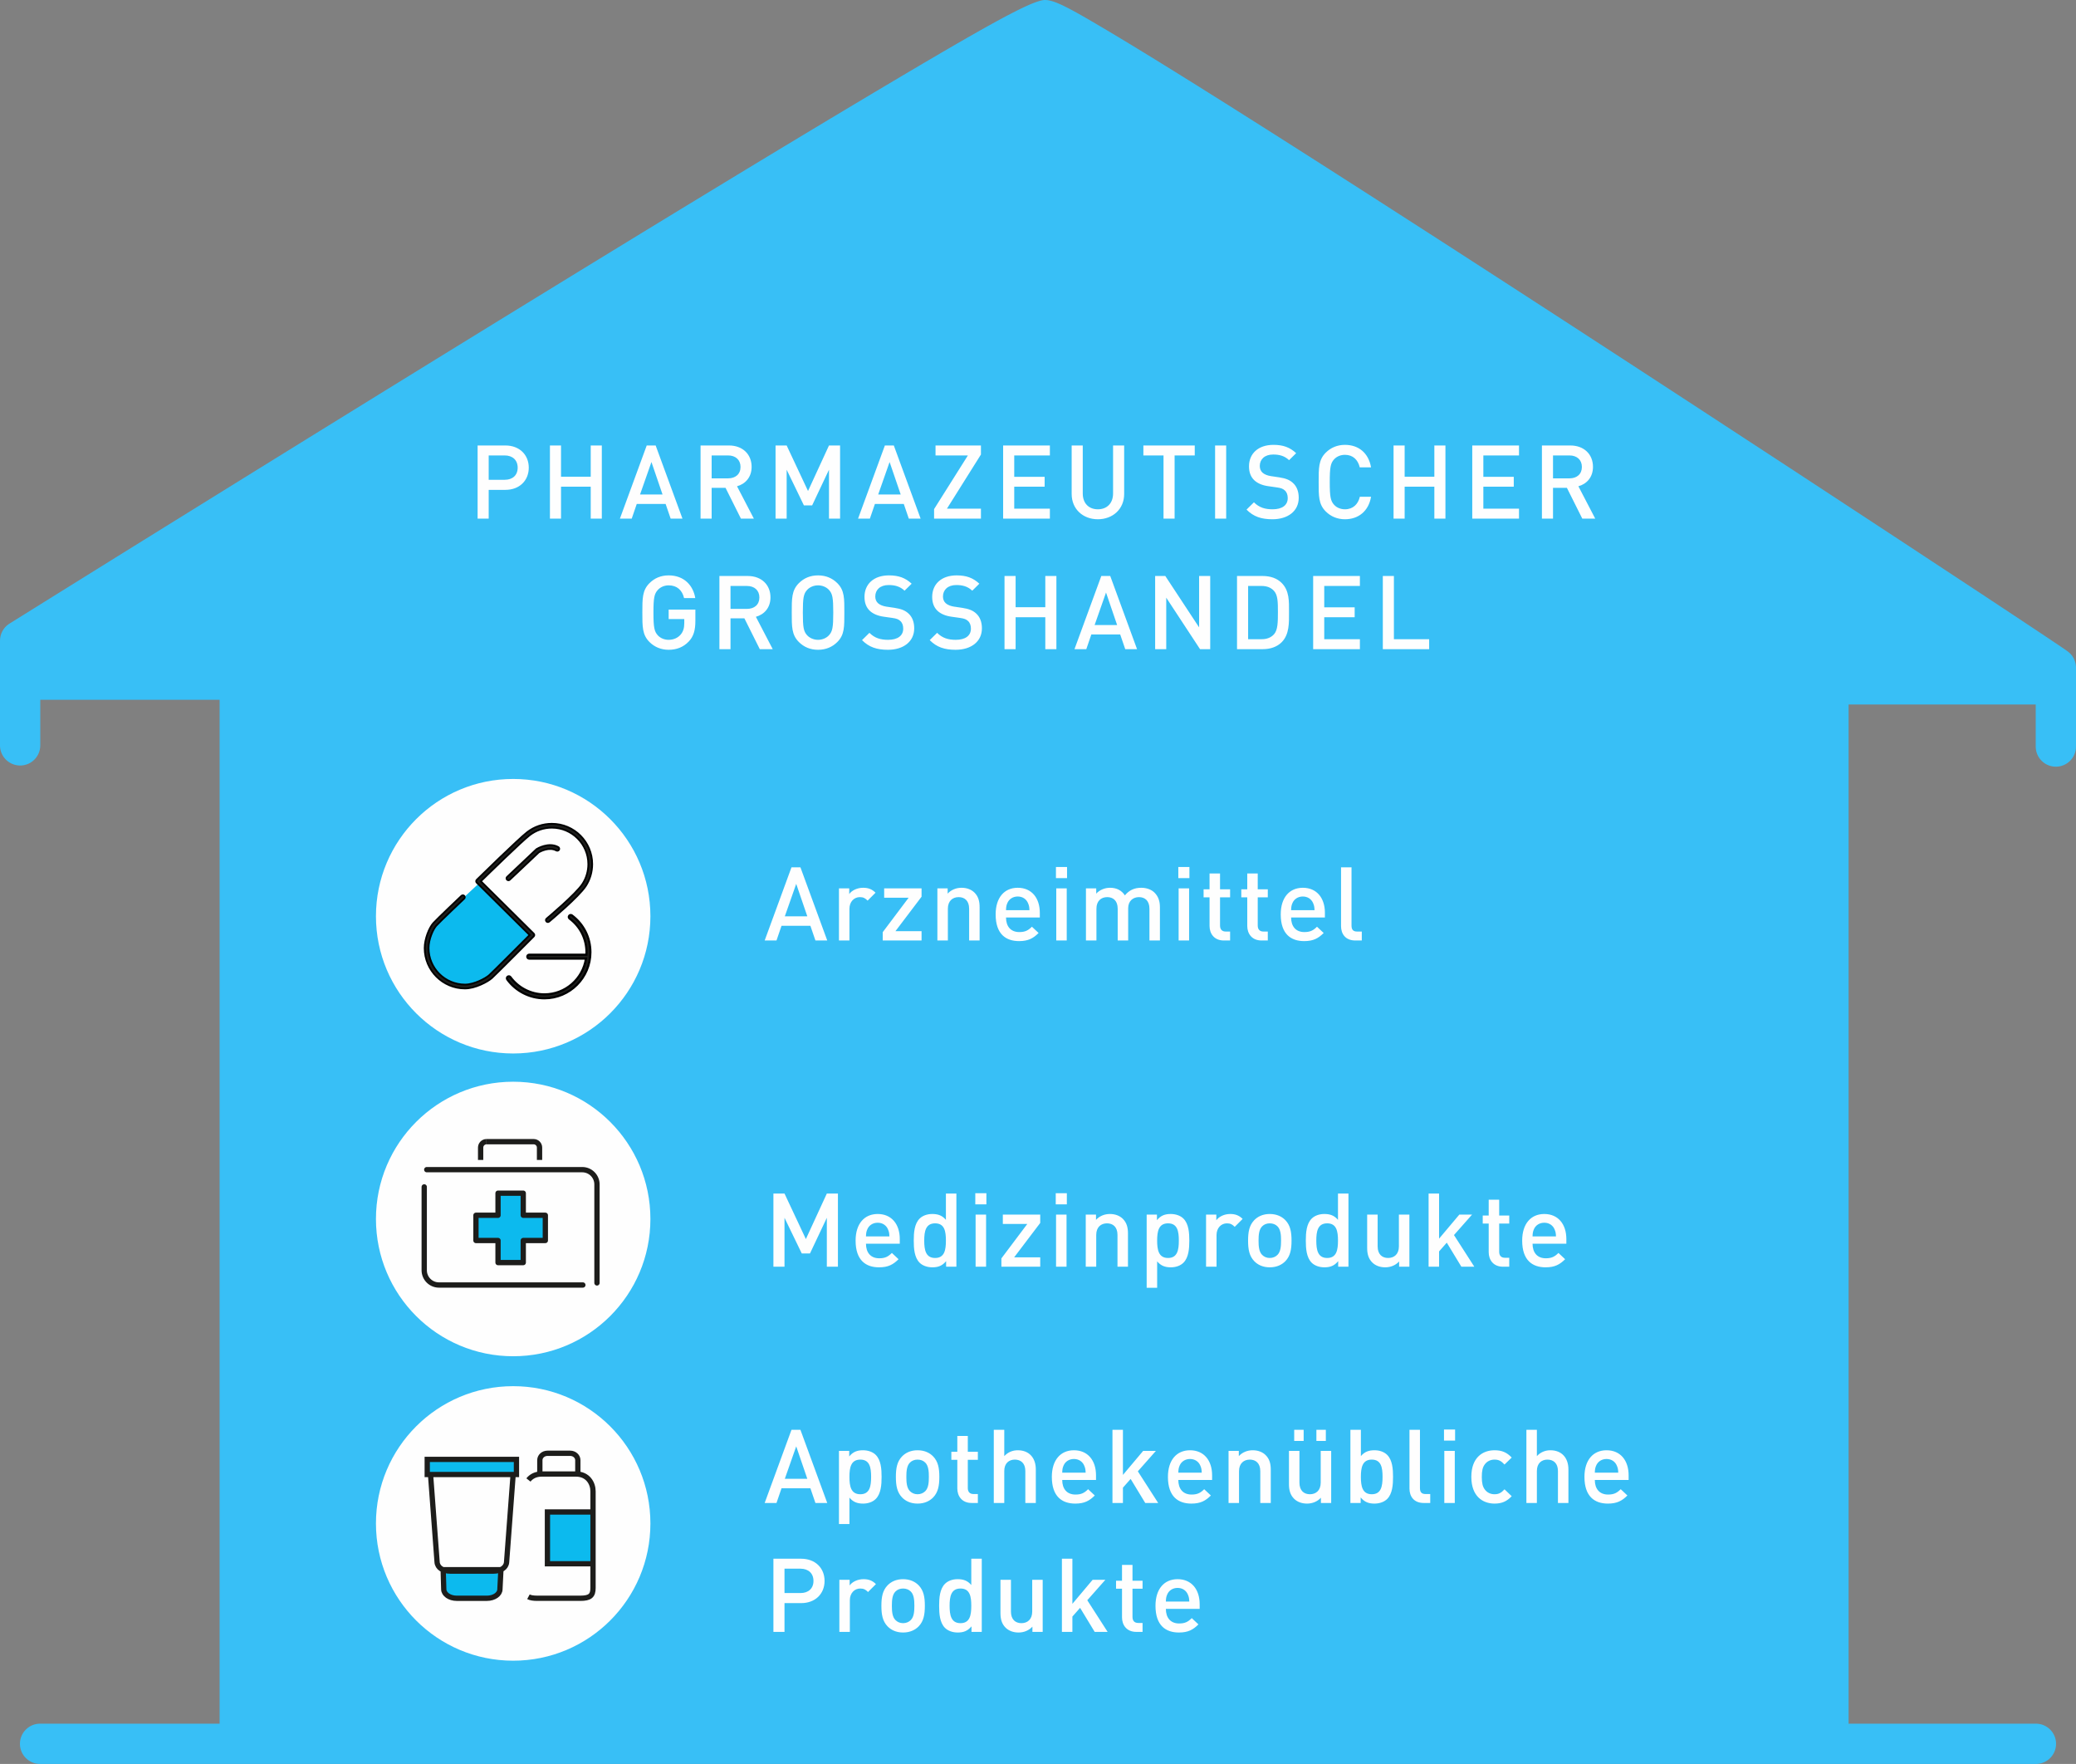<?xml version="1.0" encoding="UTF-8"?>
<svg width="472px" height="401px" viewBox="0 0 472 401" version="1.1" xmlns="http://www.w3.org/2000/svg" xmlns:xlink="http://www.w3.org/1999/xlink">
    <rect x="0" y="0" width="472" height="401" fill="#808080" stroke="none"/>
    <title>Grafik-Pharmazeutischer-Grosshandel</title>
    <g id="Page-1" stroke="none" stroke-width="1" fill="none" fill-rule="evenodd">
        <g id="Artboard" transform="translate(-12, -5)">
            <g id="Grafik-Pharmazeutischer-Grosshandel" transform="translate(12, 5)">
                <path d="M9.157,169.447 C9.157,171.906 7.22,173.912 4.788,174.021 L4.579,174.026 C2.12,174.026 0.114,172.088 0,169.656 L0,145.646 C0,144.141 0.739,142.737 1.968,141.884 L11.89,135.697 L25.363,127.317 L37.608,119.713 L55.365,108.702 L70.105,99.579 L84.721,90.548 L99.147,81.651 L113.316,72.93 L132.033,61.443 L145.674,53.1 L154.65,47.625 L169.62,38.529 L178.309,33.273 L188.806,26.956 L198.548,21.132 L205.941,16.742 L209.94,14.382 L214.209,11.88 L217.539,9.945 L220.092,8.478 L222.897,6.885 L224.615,5.923 L226.597,4.831 L228.055,4.043 L229.076,3.502 L230.035,3.002 L231.222,2.399 L231.777,2.124 L232.562,1.745 L233.292,1.405 L233.967,1.104 L234.59,0.84 L234.976,0.685 L235.514,0.483 L235.844,0.368 L236.154,0.269 L236.442,0.186 C236.488,0.174 236.533,0.162 236.578,0.151 L236.835,0.091 C236.959,0.065 237.075,0.044 237.183,0.029 L237.391,0.007 L237.579,-1.36438438e-12 C237.686,-1.36438438e-12 237.794,0.004 237.906,0.012 L238.134,0.035 L238.37,0.069 L238.616,0.115 C238.658,0.124 238.7,0.133 238.743,0.143 L239.005,0.208 C239.049,0.22 239.094,0.232 239.14,0.245 L239.42,0.33 L239.714,0.428 L240.022,0.54 L240.346,0.666 L240.685,0.808 L241.042,0.964 L241.417,1.135 L241.811,1.322 L242.439,1.633 L243.116,1.982 L244.099,2.507 L244.9,2.948 L246.06,3.601 L247.668,4.526 L249.09,5.356 L252.333,7.273 L254.626,8.647 L256.591,9.834 L258.67,11.098 L262.582,13.496 L266.836,16.126 L272.113,19.412 L278.548,23.449 L285.335,27.733 L290.938,31.286 L300.291,37.243 L311.227,44.242 L327.946,54.997 L341.632,63.841 L356.859,73.714 L370.888,82.839 L386.274,92.872 L407.702,106.884 L432.001,122.825 L450.481,134.996 L459.805,141.165 L465.182,144.742 L467.889,146.558 L469.242,147.476 L469.956,147.971 C470.002,148.003 470.044,148.032 470.082,148.06 C471.219,148.872 471.919,150.155 471.993,151.541 L472,151.787 L472,169.714 C472,172.243 469.95,174.293 467.421,174.293 C464.963,174.293 462.957,172.355 462.848,169.923 L462.843,169.714 L462.842,160.148 L420.299,160.148 L420.3,391.577 C420.3,391.666 420.297,391.754 420.292,391.842 L462.89,391.842 C465.418,391.842 467.468,393.892 467.468,396.421 C467.468,398.88 465.531,400.886 463.099,400.995 L462.89,401 L9.111,401 C6.583,401 4.533,398.95 4.533,396.421 C4.533,393.962 6.47,391.956 8.902,391.846 L9.111,391.842 L49.937,391.842 L49.93,391.577 L49.929,159.086 L9.157,159.086 L9.157,169.447 Z" id="Combined-Shape" fill="#38BFF6" fill-rule="nonzero"></path>
                <path d="M116.676,239.488 C133.908,239.488 147.876,225.517 147.876,208.284 C147.876,191.05 133.908,177.079 116.676,177.079 C99.444,177.079 85.476,191.05 85.476,208.284 C85.476,225.517 99.444,239.488 116.676,239.488" id="Fill-4" fill="#FEFEFE"></path>
                <polygon id="Fill-6" fill="#0CBAEE" points="104.653 204.755 109.093 200.62 121.037 212.873 109.247 223.746 102.663 223.746 98.953 221.15 97.303 218.233 97.303 215.017 97.916 212.183 99.753 208.891"></polygon>
                <g id="Group-17" transform="translate(85.476, 187.278)">
                    <path d="M20.251,37.425 C15.196,37.425 11.083,33.312 11.083,28.254 C11.083,26.18 12.095,23.651 13.04,22.592 C13.881,21.649 19.228,16.586 19.455,16.371 C19.63,16.206 19.908,16.213 20.073,16.388 C20.24,16.563 20.232,16.84 20.057,17.006 C20.001,17.059 14.509,22.258 13.692,23.173 C12.983,23.969 11.957,26.236 11.957,28.254 C11.957,32.83 15.678,36.551 20.251,36.551 C22.3,36.551 24.925,35.161 25.757,34.416 C26.52,33.734 33.392,26.839 34.943,25.283 L22.917,13.365 C22.835,13.282 22.788,13.17 22.788,13.052 C22.788,12.935 22.835,12.823 22.919,12.742 C23.302,12.366 32.318,3.526 34.366,1.93 C35.987,0.668 37.934,0 39.994,0 C45.05,0 49.163,4.114 49.163,9.17 C49.163,10.933 48.662,12.644 47.714,14.121 C46.143,16.566 39.641,21.999 39.366,22.229 C39.18,22.384 38.904,22.358 38.749,22.173 C38.595,21.987 38.62,21.712 38.806,21.557 C38.872,21.502 45.479,15.981 46.978,13.648 C47.835,12.313 48.289,10.765 48.289,9.17 C48.289,4.596 44.568,0.874 39.994,0.874 C38.129,0.874 36.37,1.479 34.903,2.621 C33.106,4.019 25.5,11.439 23.848,13.055 L35.869,24.97 C35.952,25.052 35.999,25.163 35.999,25.279 C35.999,25.395 35.953,25.506 35.871,25.589 C35.518,25.943 27.215,34.285 26.34,35.068 C25.395,35.914 22.551,37.425 20.251,37.425" id="Fill-7" stroke="#000000" stroke-width="0.4" fill="#1D1D1B"></path>
                    <path d="M30.123,12.83 C30.007,12.83 29.891,12.784 29.804,12.692 C29.639,12.517 29.647,12.241 29.823,12.075 L36.473,5.795 L36.542,5.742 C36.652,5.673 39.263,4.087 41.444,5.293 C41.656,5.411 41.733,5.677 41.616,5.888 C41.498,6.099 41.232,6.175 41.021,6.058 C39.401,5.16 37.33,6.294 37.037,6.464 L30.423,12.71 C30.339,12.791 30.231,12.83 30.123,12.83" id="Fill-9" stroke="#000000" stroke-width="0.4" fill="#1D1D1B"></path>
                    <path d="M48.75,29.205 C48.75,25.877 47.219,22.823 44.55,20.828 C44.357,20.682 44.082,20.722 43.938,20.916 C43.794,21.11 43.833,21.383 44.027,21.528 C46.473,23.357 47.876,26.155 47.876,29.205 C47.876,29.393 47.859,29.576 47.848,29.761 L34.852,29.761 C34.611,29.761 34.415,29.957 34.415,30.198 C34.415,30.439 34.611,30.636 34.852,30.636 L47.758,30.636 C47.064,35.237 43.093,38.781 38.301,38.781 C35.26,38.781 32.369,37.315 30.57,34.857 C30.427,34.662 30.154,34.62 29.959,34.762 C29.765,34.905 29.722,35.179 29.865,35.374 C31.828,38.054 34.983,39.656 38.301,39.656 C44.063,39.656 48.75,34.968 48.75,29.205" id="Fill-11" stroke="#000000" stroke-width="0.5" fill="#1D1D1B"></path>
                    <path d="M31.2,190.249 C48.432,190.249 62.4,176.278 62.4,159.045 C62.4,141.811 48.432,127.84 31.2,127.84 C13.968,127.84 0,141.811 0,159.045 C0,176.278 13.968,190.249 31.2,190.249" id="Fill-13" fill="#FEFEFE"></path>
                    <path d="M16.743,169.889 C16.018,169.889 15.43,170.477 15.43,171.202 L15.43,174.484 C15.43,175.209 16.018,175.796 16.743,175.796 L26.86,175.796 C27.586,175.796 28.172,175.209 28.172,174.484 L28.172,171.202 C28.172,170.477 27.586,169.889 26.86,169.889 L16.743,169.889 Z" id="Fill-15" fill="#0CBAEE"></path>
                </g>
                <polygon id="Fill-18" fill="#0CBAEE" points="124.771 355.526 134.615 355.526 134.615 343.712 124.771 343.712"></polygon>
                <path d="M120.147,362.988 C120.601,363.235 121.263,363.337 122.198,363.337 L131.914,363.337 C134.155,363.337 134.829,362.75 134.829,360.984 L134.829,339.01 C134.829,337.242 133.695,335.086 130.943,335.086 L123.17,335.086 C121.758,335.086 120.772,335.652 120.147,336.443 M131.375,335.086 L131.375,331.947 C131.375,331.08 130.601,330.377 129.647,330.377 L124.465,330.377 C123.511,330.377 122.738,331.08 122.738,331.947 L122.738,335.086 M134.829,343.718 L124.465,343.718 L124.465,355.489 L134.829,355.489" id="Stroke-19" stroke="#1D1D1B" stroke-width="1.2"></path>
                <polygon id="Fill-21" fill="#0CBAEE" points="97.208 335.179 117.552 335.179 117.552 331.897 97.208 331.897"></polygon>
                <g id="Group-26" transform="translate(85.476, 245.908)">
                    <path d="M31.192,89.29 L29.702,109.194 C29.616,110.505 28.344,111.253 26.685,111.253 L16.919,111.253 C15.259,111.253 13.987,110.505 13.9,109.194 L12.411,89.29 L31.192,89.29 Z M11.66,89.29 L31.944,89.29 L31.944,85.858 L11.66,85.858 L11.66,89.29 Z M15.286,110.931 L15.416,115.371 C15.416,116.508 16.736,117.43 18.363,117.43 L25.24,117.43 C26.868,117.43 28.188,116.508 28.188,115.371 L28.412,110.931 L15.286,110.931 Z" id="Stroke-22" stroke="#1D1D1B" stroke-width="1.2"></path>
                    <path d="M31.2,62.409 C48.432,62.409 62.4,48.438 62.4,31.205 C62.4,13.971 48.432,0 31.2,0 C13.968,0 0,13.971 0,31.205 C0,48.438 13.968,62.409 31.2,62.409" id="Fill-24" fill="#FEFEFE"></path>
                </g>
                <polygon id="Fill-27" fill="#0CBAEE" points="118.969 276.267 118.969 271.247 113.232 271.247 113.232 276.267 108.213 276.267 108.213 282.005 113.232 282.005 113.232 287.025 118.969 287.025 118.969 282.005 123.988 282.005 123.988 276.267"></polygon>
                <polygon id="Stroke-28" stroke="#1D1D1B" stroke-width="1.2" stroke-linecap="round" stroke-linejoin="round" points="118.969 276.267 118.969 271.247 113.232 271.247 113.232 276.267 108.213 276.267 108.213 282.005 113.232 282.005 113.232 287.025 118.969 287.025 118.969 282.005 123.988 282.005 123.988 276.267"></polygon>
                <g id="Group-49" transform="translate(96.452, 101.129)">
                    <path d="M0.575,164.771 L35.928,164.771 C37.777,164.771 39.276,166.27 39.276,168.12 L39.276,190.517" id="Stroke-29" stroke="#1D1D1B" stroke-width="1.205" stroke-linecap="round"></path>
                    <path d="M36.068,190.992 L3.348,190.992 C1.499,190.992 -1.3831856e-14,189.493 -1.3831856e-14,187.643 L-1.3831856e-14,168.689" id="Stroke-31" stroke="#1D1D1B" stroke-width="1.205" stroke-linecap="round"></path>
                    <path d="M14.164,158.409 C13.424,158.409 12.824,159.008 12.824,159.748 L12.824,162.567" id="Stroke-33" stroke="#1D1D1B" stroke-width="1.205"></path>
                    <path d="M26.218,162.567 L26.218,159.748 C26.218,159.008 25.618,158.408 24.878,158.408 L14.164,158.408" id="Stroke-35" stroke="#1D1D1B" stroke-width="1.205"></path>
                    <path d="M61.648,39.999 L61.648,37.453 L55.574,37.453 L55.574,39.602 L59.125,39.602 L59.125,40.536 C59.125,41.611 58.892,42.452 58.284,43.153 C57.63,43.901 56.672,44.321 55.574,44.321 C54.593,44.321 53.706,43.947 53.122,43.317 C52.304,42.429 52.117,41.471 52.117,38.13 C52.117,34.789 52.304,33.855 53.122,32.967 C53.706,32.336 54.593,31.939 55.574,31.939 C57.443,31.939 58.658,33.014 59.078,34.836 L61.625,34.836 C61.157,31.986 59.102,29.673 55.574,29.673 C53.799,29.673 52.351,30.303 51.206,31.448 C49.571,33.084 49.594,34.929 49.594,38.13 C49.594,41.331 49.571,43.176 51.206,44.812 C52.351,45.957 53.846,46.587 55.574,46.587 C57.326,46.587 58.892,46.027 60.153,44.695 C61.251,43.527 61.648,42.148 61.648,39.999 L61.648,39.999 Z M79.238,46.447 L75.407,39.088 C77.276,38.574 78.724,37.055 78.724,34.672 C78.724,31.845 76.715,29.813 73.562,29.813 L67.114,29.813 L67.114,46.447 L69.637,46.447 L69.637,39.438 L72.791,39.438 L76.295,46.447 L79.238,46.447 Z M76.201,34.696 C76.201,36.331 75.057,37.289 73.375,37.289 L69.637,37.289 L69.637,32.079 L73.375,32.079 C75.057,32.079 76.201,33.06 76.201,34.696 L76.201,34.696 Z M95.52,38.13 C95.52,34.929 95.567,33.084 93.931,31.448 C92.787,30.303 91.315,29.673 89.54,29.673 C87.764,29.673 86.316,30.303 85.171,31.448 C83.536,33.084 83.56,34.929 83.56,38.13 C83.56,41.331 83.536,43.176 85.171,44.812 C86.316,45.957 87.764,46.587 89.54,46.587 C91.315,46.587 92.787,45.957 93.931,44.812 C95.567,43.176 95.52,41.331 95.52,38.13 L95.52,38.13 Z M92.997,38.13 C92.997,41.471 92.834,42.405 92.016,43.293 C91.432,43.924 90.521,44.321 89.54,44.321 C88.559,44.321 87.648,43.924 87.064,43.293 C86.246,42.405 86.083,41.471 86.083,38.13 C86.083,34.789 86.246,33.855 87.064,32.967 C87.648,32.336 88.559,31.939 89.54,31.939 C90.521,31.939 91.432,32.336 92.016,32.967 C92.834,33.855 92.997,34.789 92.997,38.13 L92.997,38.13 Z M111.405,41.705 C111.405,40.279 110.961,39.088 110.05,38.294 C109.349,37.663 108.485,37.289 106.943,37.055 L105.051,36.775 C104.28,36.658 103.602,36.378 103.182,36.004 C102.738,35.607 102.551,35.069 102.551,34.462 C102.551,32.99 103.626,31.869 105.588,31.869 C106.99,31.869 108.181,32.172 109.209,33.154 L110.821,31.565 C109.396,30.233 107.854,29.673 105.658,29.673 C102.201,29.673 100.098,31.659 100.098,34.556 C100.098,35.911 100.496,36.962 101.313,37.733 C102.037,38.41 103.112,38.878 104.467,39.065 L106.429,39.345 C107.41,39.485 107.831,39.649 108.251,40.046 C108.695,40.443 108.905,41.05 108.905,41.775 C108.905,43.387 107.644,44.321 105.471,44.321 C103.766,44.321 102.434,43.947 101.22,42.733 L99.538,44.391 C101.126,46.003 102.925,46.587 105.425,46.587 C108.905,46.587 111.405,44.765 111.405,41.705 L111.405,41.705 Z M126.796,41.705 C126.796,40.279 126.352,39.088 125.441,38.294 C124.74,37.663 123.876,37.289 122.334,37.055 L120.442,36.775 C119.671,36.658 118.994,36.378 118.573,36.004 C118.129,35.607 117.943,35.069 117.943,34.462 C117.943,32.99 119.017,31.869 120.979,31.869 C122.381,31.869 123.572,32.172 124.6,33.154 L126.212,31.565 C124.787,30.233 123.245,29.673 121.049,29.673 C117.592,29.673 115.49,31.659 115.49,34.556 C115.49,35.911 115.887,36.962 116.704,37.733 C117.429,38.41 118.503,38.878 119.858,39.065 L121.82,39.345 C122.801,39.485 123.222,39.649 123.642,40.046 C124.086,40.443 124.296,41.05 124.296,41.775 C124.296,43.387 123.035,44.321 120.863,44.321 C119.157,44.321 117.826,43.947 116.611,42.733 L114.929,44.391 C116.518,46.003 118.316,46.587 120.816,46.587 C124.296,46.587 126.796,44.765 126.796,41.705 L126.796,41.705 Z M143.732,46.447 L143.732,29.813 L141.209,29.813 L141.209,36.915 L134.458,36.915 L134.458,29.813 L131.935,29.813 L131.935,46.447 L134.458,46.447 L134.458,39.181 L141.209,39.181 L141.209,46.447 L143.732,46.447 Z M162.069,46.447 L155.972,29.813 L153.94,29.813 L147.843,46.447 L150.53,46.447 L151.674,43.106 L158.238,43.106 L159.383,46.447 L162.069,46.447 Z M157.538,40.957 L152.422,40.957 L155.015,33.574 L157.538,40.957 Z M178.702,46.447 L178.702,29.813 L176.179,29.813 L176.179,41.494 L168.493,29.813 L166.181,29.813 L166.181,46.447 L168.704,46.447 L168.704,34.742 L176.389,46.447 L178.702,46.447 Z M196.618,38.013 C196.618,35.607 196.735,33.177 194.936,31.378 C193.885,30.327 192.366,29.813 190.638,29.813 L184.798,29.813 L184.798,46.447 L190.638,46.447 C192.366,46.447 193.885,45.933 194.936,44.882 C196.735,43.083 196.618,40.42 196.618,38.013 L196.618,38.013 Z M194.095,38.013 C194.095,40.303 194.072,42.102 193.207,43.06 C192.506,43.831 191.572,44.181 190.381,44.181 L187.321,44.181 L187.321,32.079 L190.381,32.079 C191.572,32.079 192.506,32.429 193.207,33.2 C194.072,34.158 194.095,35.724 194.095,38.013 L194.095,38.013 Z M212.736,46.447 L212.736,44.181 L204.63,44.181 L204.63,39.181 L211.545,39.181 L211.545,36.939 L204.63,36.939 L204.63,32.079 L212.736,32.079 L212.736,29.813 L202.107,29.813 L202.107,46.447 L212.736,46.447 Z M228.481,46.447 L228.481,44.181 L220.468,44.181 L220.468,29.813 L217.945,29.813 L217.945,46.447 L228.481,46.447 Z" id="Fill-37" fill="#FEFEFE"></path>
                    <path d="M23.769,5.187 C23.769,2.29 21.69,0.14 18.443,0.14 L12.136,0.14 L12.136,16.775 L14.658,16.775 L14.658,10.233 L18.443,10.233 C21.69,10.233 23.769,8.084 23.769,5.187 L23.769,5.187 Z M21.246,5.187 C21.246,6.939 20.055,7.943 18.303,7.943 L14.658,7.943 L14.658,2.406 L18.303,2.406 C20.055,2.406 21.246,3.434 21.246,5.187 L21.246,5.187 Z M40.378,16.775 L40.378,0.14 L37.855,0.14 L37.855,7.242 L31.104,7.242 L31.104,0.14 L28.581,0.14 L28.581,16.775 L31.104,16.775 L31.104,9.509 L37.855,9.509 L37.855,16.775 L40.378,16.775 Z M58.715,16.775 L52.618,0.14 L50.586,0.14 L44.489,16.775 L47.175,16.775 L48.32,13.434 L54.884,13.434 L56.029,16.775 L58.715,16.775 Z M54.183,11.284 L49.068,11.284 L51.661,3.902 L54.183,11.284 Z M74.95,16.775 L71.119,9.415 C72.988,8.901 74.437,7.383 74.437,5 C74.437,2.173 72.428,0.14 69.274,0.14 L62.827,0.14 L62.827,16.775 L65.349,16.775 L65.349,9.766 L68.503,9.766 L72.007,16.775 L74.95,16.775 Z M71.914,5.023 C71.914,6.658 70.769,7.616 69.087,7.616 L65.349,7.616 L65.349,2.406 L69.087,2.406 C70.769,2.406 71.914,3.388 71.914,5.023 L71.914,5.023 Z M94.549,16.775 L94.549,0.14 L92.027,0.14 L87.261,10.49 L82.402,0.14 L79.879,0.14 L79.879,16.775 L82.402,16.775 L82.402,5.654 L86.327,13.761 L88.196,13.761 L92.027,5.654 L92.027,16.775 L94.549,16.775 Z M112.863,16.775 L106.766,0.14 L104.734,0.14 L98.637,16.775 L101.324,16.775 L102.467,13.434 L109.033,13.434 L110.176,16.775 L112.863,16.775 Z M108.332,11.284 L103.215,11.284 L105.808,3.902 L108.332,11.284 Z M126.575,16.775 L126.575,14.508 L118.843,14.508 L126.575,2.196 L126.575,0.14 L116.25,0.14 L116.25,2.406 L123.608,2.406 L115.923,14.602 L115.923,16.775 L126.575,16.775 Z M142.249,16.775 L142.249,14.508 L134.144,14.508 L134.144,9.509 L141.058,9.509 L141.058,7.266 L134.144,7.266 L134.144,2.406 L142.249,2.406 L142.249,0.14 L131.621,0.14 L131.621,16.775 L142.249,16.775 Z M159.139,11.167 L159.139,0.14 L156.616,0.14 L156.616,11.051 C156.616,13.27 155.238,14.649 153.158,14.649 C151.079,14.649 149.725,13.27 149.725,11.051 L149.725,0.14 L147.202,0.14 L147.202,11.167 C147.202,14.602 149.771,16.915 153.158,16.915 C156.546,16.915 159.139,14.602 159.139,11.167 L159.139,11.167 Z M175.187,2.406 L175.187,0.14 L163.507,0.14 L163.507,2.406 L168.085,2.406 L168.085,16.775 L170.608,16.775 L170.608,2.406 L175.187,2.406 Z M179.812,16.775 L182.335,16.775 L182.335,0.14 L179.812,0.14 L179.812,16.775 Z M198.827,12.032 C198.827,10.607 198.383,9.415 197.472,8.621 C196.771,7.99 195.907,7.616 194.365,7.383 L192.473,7.102 C191.702,6.985 191.025,6.705 190.604,6.331 C190.161,5.934 189.974,5.397 189.974,4.789 C189.974,3.318 191.048,2.196 193.011,2.196 C194.412,2.196 195.603,2.5 196.631,3.481 L198.243,1.892 C196.818,0.561 195.276,0 193.081,0 C189.623,0 187.521,1.986 187.521,4.883 C187.521,6.238 187.918,7.289 188.736,8.06 C189.46,8.738 190.534,9.205 191.889,9.392 L193.851,9.672 C194.833,9.812 195.253,9.976 195.674,10.373 C196.117,10.77 196.328,11.378 196.328,12.102 C196.328,13.714 195.066,14.649 192.894,14.649 C191.188,14.649 189.857,14.275 188.642,13.06 L186.96,14.719 C188.549,16.331 190.347,16.915 192.847,16.915 C196.328,16.915 198.827,15.092 198.827,12.032 L198.827,12.032 Z M215.272,11.798 L212.725,11.798 C212.328,13.48 211.184,14.649 209.338,14.649 C208.357,14.649 207.469,14.275 206.885,13.644 C206.068,12.756 205.881,11.798 205.881,8.457 C205.881,5.116 206.068,4.159 206.885,3.271 C207.469,2.64 208.357,2.266 209.338,2.266 C211.184,2.266 212.305,3.434 212.702,5.116 L215.272,5.116 C214.688,1.799 212.398,0 209.338,0 C207.61,0 206.114,0.631 204.97,1.776 C203.335,3.411 203.358,5.257 203.358,8.457 C203.358,11.658 203.335,13.504 204.97,15.139 C206.114,16.284 207.61,16.915 209.338,16.915 C212.352,16.915 214.711,15.116 215.272,11.798 L215.272,11.798 Z M232.184,16.775 L232.184,0.14 L229.661,0.14 L229.661,7.242 L222.91,7.242 L222.91,0.14 L220.387,0.14 L220.387,16.775 L222.91,16.775 L222.91,9.509 L229.661,9.509 L229.661,16.775 L232.184,16.775 Z M248.91,16.775 L248.91,14.508 L240.804,14.508 L240.804,9.509 L247.719,9.509 L247.719,7.266 L240.804,7.266 L240.804,2.406 L248.91,2.406 L248.91,0.14 L238.281,0.14 L238.281,16.775 L248.91,16.775 Z M266.243,16.775 L262.412,9.415 C264.281,8.901 265.729,7.383 265.729,5 C265.729,2.173 263.72,0.14 260.566,0.14 L254.119,0.14 L254.119,16.775 L256.642,16.775 L256.642,9.766 L259.796,9.766 L263.3,16.775 L266.243,16.775 Z M263.206,5.023 C263.206,6.658 262.062,7.616 260.38,7.616 L256.642,7.616 L256.642,2.406 L260.38,2.406 C262.062,2.406 263.206,3.388 263.206,5.023 L263.206,5.023 Z" id="Fill-39" fill="#FEFEFE"></path>
                    <path d="M91.631,112.674 L85.534,96.039 L83.501,96.039 L77.404,112.674 L80.091,112.674 L81.235,109.333 L87.8,109.333 L88.944,112.674 L91.631,112.674 Z M87.099,107.183 L81.983,107.183 L84.576,99.801 L87.099,107.183 Z M102.61,101.81 C101.792,100.992 100.928,100.688 99.783,100.688 C98.452,100.688 97.237,101.273 96.63,102.114 L96.63,100.829 L94.294,100.829 L94.294,112.674 L96.676,112.674 L96.676,105.478 C96.676,103.842 97.751,102.814 99.036,102.814 C99.853,102.814 100.274,103.071 100.811,103.609 L102.61,101.81 Z M113.075,112.674 L113.075,110.548 L107.142,110.548 L113.075,102.721 L113.075,100.829 L104.572,100.829 L104.572,102.955 L110.132,102.955 L104.245,110.781 L104.245,112.674 L113.075,112.674 Z M126.273,112.674 L126.273,105.104 C126.273,103.772 125.993,102.651 125.082,101.763 C124.381,101.086 123.377,100.688 122.162,100.688 C120.971,100.688 119.826,101.132 119.008,102.02 L119.008,100.829 L116.672,100.829 L116.672,112.674 L119.055,112.674 L119.055,105.454 C119.055,103.632 120.176,102.814 121.508,102.814 C122.839,102.814 123.891,103.609 123.891,105.454 L123.891,112.674 L126.273,112.674 Z M139.962,107.44 L139.962,106.389 C139.962,103.025 138.117,100.688 134.94,100.688 C131.903,100.688 129.918,102.908 129.918,106.739 C129.918,111.248 132.277,112.814 135.244,112.814 C137.323,112.814 138.467,112.183 139.682,110.968 L138.164,109.543 C137.323,110.384 136.622,110.758 135.29,110.758 C133.351,110.758 132.277,109.473 132.277,107.44 L139.962,107.44 Z M137.603,105.782 L132.277,105.782 C132.3,105.057 132.347,104.707 132.581,104.17 C132.954,103.282 133.819,102.674 134.94,102.674 C136.061,102.674 136.902,103.282 137.276,104.17 C137.509,104.707 137.58,105.057 137.603,105.782 L137.603,105.782 Z M143.699,112.674 L146.082,112.674 L146.082,100.829 L143.699,100.829 L143.699,112.674 Z M143.629,98.492 L146.152,98.492 L146.152,95.969 L143.629,95.969 L143.629,98.492 Z M167.269,112.674 L167.269,105.104 C167.269,103.772 166.919,102.651 166.008,101.763 C165.307,101.086 164.232,100.688 163.018,100.688 C161.452,100.688 160.261,101.249 159.303,102.417 C158.556,101.273 157.411,100.688 155.939,100.688 C154.748,100.688 153.58,101.156 152.786,102.02 L152.786,100.829 L150.45,100.829 L150.45,112.674 L152.833,112.674 L152.833,105.454 C152.833,103.632 153.954,102.814 155.285,102.814 C156.617,102.814 157.668,103.609 157.668,105.454 L157.668,112.674 L160.051,112.674 L160.051,105.338 C160.051,103.632 161.219,102.814 162.504,102.814 C163.835,102.814 164.886,103.609 164.886,105.454 L164.886,112.674 L167.269,112.674 Z M171.521,112.674 L173.903,112.674 L173.903,100.829 L171.521,100.829 L171.521,112.674 Z M171.45,98.492 L173.973,98.492 L173.973,95.969 L171.45,95.969 L171.45,98.492 Z M183.224,112.674 L183.224,110.641 L182.243,110.641 C181.355,110.641 180.935,110.127 180.935,109.263 L180.935,102.861 L183.224,102.861 L183.224,101.039 L180.935,101.039 L180.935,97.441 L178.552,97.441 L178.552,101.039 L177.197,101.039 L177.197,102.861 L178.552,102.861 L178.552,109.379 C178.552,111.085 179.58,112.674 181.799,112.674 L183.224,112.674 Z M191.797,112.674 L191.797,110.641 L190.816,110.641 C189.928,110.641 189.508,110.127 189.508,109.263 L189.508,102.861 L191.797,102.861 L191.797,101.039 L189.508,101.039 L189.508,97.441 L187.125,97.441 L187.125,101.039 L185.77,101.039 L185.77,102.861 L187.125,102.861 L187.125,109.379 C187.125,111.085 188.153,112.674 190.372,112.674 L191.797,112.674 Z M204.78,107.44 L204.78,106.389 C204.78,103.025 202.935,100.688 199.758,100.688 C196.721,100.688 194.735,102.908 194.735,106.739 C194.735,111.248 197.095,112.814 200.062,112.814 C202.141,112.814 203.285,112.183 204.5,110.968 L202.982,109.543 C202.141,110.384 201.44,110.758 200.108,110.758 C198.169,110.758 197.095,109.473 197.095,107.44 L204.78,107.44 Z M202.421,105.782 L197.095,105.782 C197.118,105.057 197.165,104.707 197.398,104.17 C197.772,103.282 198.637,102.674 199.758,102.674 C200.879,102.674 201.72,103.282 202.094,104.17 C202.327,104.707 202.398,105.057 202.421,105.782 L202.421,105.782 Z M213.166,112.674 L213.166,110.641 L212.115,110.641 C211.157,110.641 210.83,110.174 210.83,109.263 L210.83,96.039 L208.448,96.039 L208.448,109.403 C208.448,111.155 209.429,112.674 211.695,112.674 L213.166,112.674 Z" id="Fill-41" fill="#FEFEFE"></path>
                    <path d="M91.023,258.262 C91.023,255.365 88.944,253.216 85.697,253.216 L79.39,253.216 L79.39,269.85 L81.913,269.85 L81.913,263.309 L85.697,263.309 C88.944,263.309 91.023,261.159 91.023,258.262 L91.023,258.262 Z M88.5,258.262 C88.5,260.015 87.309,261.019 85.557,261.019 L81.913,261.019 L81.913,255.482 L85.557,255.482 C87.309,255.482 88.5,256.51 88.5,258.262 L88.5,258.262 Z M102.703,258.987 C101.886,258.169 101.021,257.865 99.877,257.865 C98.545,257.865 97.33,258.449 96.723,259.29 L96.723,258.005 L94.387,258.005 L94.387,269.85 L96.77,269.85 L96.77,262.655 C96.77,261.019 97.844,259.991 99.129,259.991 C99.947,259.991 100.367,260.248 100.904,260.786 L102.703,258.987 Z M113.823,263.916 C113.823,261.93 113.542,260.435 112.421,259.267 C111.65,258.473 110.482,257.865 108.87,257.865 C107.258,257.865 106.114,258.473 105.343,259.267 C104.222,260.435 103.941,261.93 103.941,263.916 C103.941,265.925 104.222,267.421 105.343,268.589 C106.114,269.383 107.258,269.991 108.87,269.991 C110.482,269.991 111.65,269.383 112.421,268.589 C113.542,267.421 113.823,265.925 113.823,263.916 L113.823,263.916 Z M111.44,263.916 C111.44,265.201 111.346,266.439 110.622,267.164 C110.178,267.608 109.571,267.865 108.87,267.865 C108.169,267.865 107.585,267.608 107.142,267.164 C106.417,266.439 106.324,265.201 106.324,263.916 C106.324,262.631 106.417,261.393 107.142,260.669 C107.585,260.225 108.169,259.991 108.87,259.991 C109.571,259.991 110.178,260.225 110.622,260.669 C111.346,261.393 111.44,262.631 111.44,263.916 L111.44,263.916 Z M126.763,269.85 L126.763,253.216 L124.38,253.216 L124.38,259.197 C123.516,258.169 122.535,257.865 121.273,257.865 C120.082,257.865 119.054,258.262 118.4,258.917 C117.209,260.108 117.069,262.117 117.069,263.916 C117.069,265.715 117.209,267.748 118.4,268.939 C119.054,269.593 120.105,269.991 121.297,269.991 C122.582,269.991 123.539,269.663 124.427,268.589 L124.427,269.85 L126.763,269.85 Z M124.38,263.916 C124.38,266.019 124.077,267.865 121.927,267.865 C119.778,267.865 119.451,266.019 119.451,263.916 C119.451,261.814 119.778,259.991 121.927,259.991 C124.077,259.991 124.38,261.814 124.38,263.916 L124.38,263.916 Z M140.615,269.85 L140.615,258.005 L138.233,258.005 L138.233,265.225 C138.233,267.047 137.111,267.865 135.78,267.865 C134.448,267.865 133.397,267.07 133.397,265.225 L133.397,258.005 L131.014,258.005 L131.014,265.575 C131.014,266.907 131.295,268.028 132.206,268.916 C132.907,269.593 133.911,269.991 135.126,269.991 C136.317,269.991 137.462,269.547 138.279,268.659 L138.279,269.85 L140.615,269.85 Z M155.379,269.85 L150.754,262.655 L154.865,258.005 L151.968,258.005 L147.366,263.472 L147.366,253.216 L144.984,253.216 L144.984,269.85 L147.366,269.85 L147.366,266.369 L149.118,264.383 L152.436,269.85 L155.379,269.85 Z M163.321,269.85 L163.321,267.818 L162.34,267.818 C161.452,267.818 161.032,267.304 161.032,266.439 L161.032,260.038 L163.321,260.038 L163.321,258.216 L161.032,258.216 L161.032,254.618 L158.649,254.618 L158.649,258.216 L157.294,258.216 L157.294,260.038 L158.649,260.038 L158.649,266.556 C158.649,268.262 159.677,269.85 161.896,269.85 L163.321,269.85 Z M176.305,264.617 L176.305,263.566 C176.305,260.202 174.46,257.865 171.283,257.865 C168.246,257.865 166.261,260.085 166.261,263.916 C166.261,268.425 168.62,269.991 171.587,269.991 C173.666,269.991 174.81,269.36 176.025,268.145 L174.507,266.72 C173.666,267.561 172.965,267.935 171.633,267.935 C169.695,267.935 168.62,266.65 168.62,264.617 L176.305,264.617 Z M173.946,262.958 L168.62,262.958 C168.643,262.234 168.69,261.884 168.924,261.346 C169.297,260.459 170.162,259.851 171.283,259.851 C172.404,259.851 173.245,260.459 173.619,261.346 C173.853,261.884 173.923,262.234 173.946,262.958 L173.946,262.958 Z" id="Fill-43" fill="#FEFEFE"></path>
                    <path d="M91.631,240.544 L85.534,223.91 L83.501,223.91 L77.404,240.544 L80.091,240.544 L81.235,237.203 L87.8,237.203 L88.944,240.544 L91.631,240.544 Z M87.099,235.054 L81.983,235.054 L84.576,227.671 L87.099,235.054 Z M103.988,234.61 C103.988,232.811 103.848,230.802 102.656,229.61 C102.002,228.956 100.951,228.559 99.76,228.559 C98.475,228.559 97.517,228.886 96.63,229.961 L96.63,228.699 L94.294,228.699 L94.294,245.333 L96.676,245.333 L96.676,239.329 C97.541,240.357 98.522,240.684 99.783,240.684 C100.975,240.684 102.002,240.287 102.656,239.633 C103.848,238.441 103.988,236.409 103.988,234.61 L103.988,234.61 Z M101.605,234.61 C101.605,236.713 101.302,238.558 99.152,238.558 C97.003,238.558 96.676,236.713 96.676,234.61 C96.676,232.507 97.003,230.685 99.152,230.685 C101.302,230.685 101.605,232.507 101.605,234.61 L101.605,234.61 Z M117.116,234.61 C117.116,232.624 116.836,231.129 115.715,229.961 C114.944,229.166 113.776,228.559 112.164,228.559 C110.552,228.559 109.407,229.166 108.637,229.961 C107.515,231.129 107.235,232.624 107.235,234.61 C107.235,236.619 107.515,238.114 108.637,239.282 C109.407,240.077 110.552,240.684 112.164,240.684 C113.776,240.684 114.944,240.077 115.715,239.282 C116.836,238.114 117.116,236.619 117.116,234.61 L117.116,234.61 Z M114.734,234.61 C114.734,235.895 114.64,237.133 113.916,237.857 C113.472,238.301 112.865,238.558 112.164,238.558 C111.463,238.558 110.879,238.301 110.435,237.857 C109.711,237.133 109.618,235.895 109.618,234.61 C109.618,233.325 109.711,232.087 110.435,231.362 C110.879,230.919 111.463,230.685 112.164,230.685 C112.865,230.685 113.472,230.919 113.916,231.362 C114.64,232.087 114.734,233.325 114.734,234.61 L114.734,234.61 Z M125.876,240.544 L125.876,238.511 L124.895,238.511 C124.007,238.511 123.587,237.997 123.587,237.133 L123.587,230.732 L125.876,230.732 L125.876,228.909 L123.587,228.909 L123.587,225.311 L121.204,225.311 L121.204,228.909 L119.849,228.909 L119.849,230.732 L121.204,230.732 L121.204,237.25 C121.204,238.955 122.232,240.544 124.451,240.544 L125.876,240.544 Z M139.05,240.544 L139.05,232.904 C139.05,230.334 137.579,228.559 134.939,228.559 C133.771,228.559 132.696,229.003 131.879,229.891 L131.879,223.91 L129.496,223.91 L129.496,240.544 L131.879,240.544 L131.879,233.278 C131.879,231.503 132.953,230.685 134.285,230.685 C135.616,230.685 136.668,231.479 136.668,233.278 L136.668,240.544 L139.05,240.544 Z M152.739,235.311 L152.739,234.259 C152.739,230.895 150.894,228.559 147.717,228.559 C144.68,228.559 142.694,230.778 142.694,234.61 C142.694,239.119 145.054,240.684 148.02,240.684 C150.1,240.684 151.244,240.053 152.459,238.839 L150.94,237.413 C150.1,238.254 149.399,238.628 148.067,238.628 C146.128,238.628 145.054,237.343 145.054,235.311 L152.739,235.311 Z M150.38,233.652 L145.054,233.652 C145.077,232.928 145.124,232.577 145.357,232.04 C145.731,231.152 146.596,230.545 147.717,230.545 C148.838,230.545 149.679,231.152 150.053,232.04 C150.286,232.577 150.356,232.928 150.38,233.652 L150.38,233.652 Z M166.872,240.544 L162.247,233.348 L166.358,228.699 L163.461,228.699 L158.859,234.166 L158.859,223.91 L156.477,223.91 L156.477,240.544 L158.859,240.544 L158.859,237.063 L160.611,235.077 L163.929,240.544 L166.872,240.544 Z M179.134,235.311 L179.134,234.259 C179.134,230.895 177.289,228.559 174.112,228.559 C171.075,228.559 169.089,230.778 169.089,234.61 C169.089,239.119 171.449,240.684 174.415,240.684 C176.494,240.684 177.639,240.053 178.854,238.839 L177.335,237.413 C176.494,238.254 175.793,238.628 174.462,238.628 C172.523,238.628 171.449,237.343 171.449,235.311 L179.134,235.311 Z M176.775,233.652 L171.449,233.652 C171.472,232.928 171.519,232.577 171.752,232.04 C172.126,231.152 172.99,230.545 174.112,230.545 C175.233,230.545 176.074,231.152 176.448,232.04 C176.681,232.577 176.751,232.928 176.775,233.652 L176.775,233.652 Z M192.471,240.544 L192.471,232.974 C192.471,231.643 192.191,230.521 191.28,229.634 C190.579,228.956 189.575,228.559 188.36,228.559 C187.169,228.559 186.024,229.003 185.207,229.891 L185.207,228.699 L182.871,228.699 L182.871,240.544 L185.253,240.544 L185.253,233.325 C185.253,231.503 186.375,230.685 187.706,230.685 C189.038,230.685 190.089,231.479 190.089,233.325 L190.089,240.544 L192.471,240.544 Z M206.207,240.544 L206.207,228.699 L203.824,228.699 L203.824,235.918 C203.824,237.74 202.703,238.558 201.372,238.558 C200.04,238.558 198.989,237.764 198.989,235.918 L198.989,228.699 L196.606,228.699 L196.606,236.269 C196.606,237.6 196.887,238.722 197.798,239.61 C198.498,240.287 199.503,240.684 200.718,240.684 C201.909,240.684 203.054,240.24 203.871,239.353 L203.871,240.544 L206.207,240.544 Z M197.798,226.433 L199.947,226.433 L199.947,223.91 L197.798,223.91 L197.798,226.433 Z M202.843,226.433 L204.992,226.433 L204.992,223.91 L202.843,223.91 L202.843,226.433 Z M220.27,234.61 C220.27,232.811 220.13,230.802 218.938,229.61 C218.284,228.956 217.256,228.559 216.065,228.559 C214.804,228.559 213.822,228.863 212.958,229.891 L212.958,223.91 L210.575,223.91 L210.575,240.544 L212.911,240.544 L212.911,239.282 C213.799,240.357 214.757,240.684 216.042,240.684 C217.233,240.684 218.284,240.287 218.938,239.633 C220.13,238.441 220.27,236.409 220.27,234.61 L220.27,234.61 Z M217.887,234.61 C217.887,236.713 217.583,238.558 215.434,238.558 C213.285,238.558 212.958,236.713 212.958,234.61 C212.958,232.507 213.285,230.685 215.434,230.685 C217.583,230.685 217.887,232.507 217.887,234.61 L217.887,234.61 Z M228.726,240.544 L228.726,238.511 L227.675,238.511 C226.717,238.511 226.39,238.044 226.39,237.133 L226.39,223.91 L224.007,223.91 L224.007,237.273 C224.007,239.025 224.989,240.544 227.254,240.544 L228.726,240.544 Z M231.926,240.544 L234.309,240.544 L234.309,228.699 L231.926,228.699 L231.926,240.544 Z M231.856,226.363 L234.379,226.363 L234.379,223.84 L231.856,223.84 L231.856,226.363 Z M247.251,239.002 L245.615,237.437 C244.868,238.254 244.284,238.558 243.349,238.558 C242.438,238.558 241.668,238.184 241.154,237.507 C240.64,236.853 240.453,235.988 240.453,234.61 C240.453,233.231 240.64,232.39 241.154,231.736 C241.668,231.059 242.438,230.685 243.349,230.685 C244.284,230.685 244.868,230.989 245.615,231.806 L247.251,230.218 C246.129,229.026 244.985,228.559 243.349,228.559 C240.686,228.559 238.07,230.171 238.07,234.61 C238.07,239.049 240.686,240.684 243.349,240.684 C244.985,240.684 246.129,240.194 247.251,239.002 L247.251,239.002 Z M260.144,240.544 L260.144,232.904 C260.144,230.334 258.673,228.559 256.033,228.559 C254.865,228.559 253.79,229.003 252.973,229.891 L252.973,223.91 L250.59,223.91 L250.59,240.544 L252.973,240.544 L252.973,233.278 C252.973,231.503 254.047,230.685 255.379,230.685 C256.71,230.685 257.762,231.479 257.762,233.278 L257.762,240.544 L260.144,240.544 Z M273.833,235.311 L273.833,234.259 C273.833,230.895 271.988,228.559 268.811,228.559 C265.774,228.559 263.788,230.778 263.788,234.61 C263.788,239.119 266.148,240.684 269.114,240.684 C271.193,240.684 272.338,240.053 273.553,238.839 L272.034,237.413 C271.193,238.254 270.493,238.628 269.161,238.628 C267.222,238.628 266.148,237.343 266.148,235.311 L273.833,235.311 Z M271.474,233.652 L266.148,233.652 C266.171,232.928 266.218,232.577 266.451,232.04 C266.825,231.152 267.689,230.545 268.811,230.545 C269.932,230.545 270.773,231.152 271.147,232.04 C271.38,232.577 271.45,232.928 271.474,233.652 L271.474,233.652 Z" id="Fill-45" fill="#FEFEFE"></path>
                    <path d="M94.06,186.833 L94.06,170.199 L91.537,170.199 L86.772,180.549 L81.913,170.199 L79.39,170.199 L79.39,186.833 L81.913,186.833 L81.913,175.713 L85.837,183.82 L87.706,183.82 L91.537,175.713 L91.537,186.833 L94.06,186.833 Z M108.123,181.6 L108.123,180.549 C108.123,177.184 106.277,174.848 103.1,174.848 C100.064,174.848 98.078,177.068 98.078,180.899 C98.078,185.408 100.437,186.973 103.404,186.973 C105.483,186.973 106.628,186.343 107.842,185.128 L106.324,183.703 C105.483,184.544 104.782,184.918 103.451,184.918 C101.512,184.918 100.437,183.633 100.437,181.6 L108.123,181.6 Z M105.763,179.941 L100.437,179.941 C100.461,179.217 100.507,178.867 100.741,178.329 C101.115,177.441 101.979,176.834 103.1,176.834 C104.222,176.834 105.063,177.441 105.436,178.329 C105.67,178.867 105.74,179.217 105.763,179.941 L105.763,179.941 Z M120.993,186.833 L120.993,170.199 L118.61,170.199 L118.61,176.18 C117.746,175.152 116.765,174.848 115.503,174.848 C114.312,174.848 113.284,175.245 112.63,175.899 C111.439,177.091 111.299,179.1 111.299,180.899 C111.299,182.698 111.439,184.731 112.63,185.922 C113.284,186.576 114.335,186.973 115.527,186.973 C116.812,186.973 117.769,186.646 118.657,185.572 L118.657,186.833 L120.993,186.833 Z M118.61,180.899 C118.61,183.002 118.307,184.847 116.158,184.847 C114.008,184.847 113.681,183.002 113.681,180.899 C113.681,178.796 114.008,176.974 116.158,176.974 C118.307,176.974 118.61,178.796 118.61,180.899 L118.61,180.899 Z M125.361,186.833 L127.744,186.833 L127.744,174.988 L125.361,174.988 L125.361,186.833 Z M125.291,172.652 L127.814,172.652 L127.814,170.129 L125.291,170.129 L125.291,172.652 Z M140.055,186.833 L140.055,184.707 L134.121,184.707 L140.055,176.881 L140.055,174.988 L131.552,174.988 L131.552,177.114 L137.111,177.114 L131.225,184.941 L131.225,186.833 L140.055,186.833 Z M143.652,186.833 L146.035,186.833 L146.035,174.988 L143.652,174.988 L143.652,186.833 Z M143.582,172.652 L146.105,172.652 L146.105,170.129 L143.582,170.129 L143.582,172.652 Z M160.004,186.833 L160.004,179.264 C160.004,177.932 159.724,176.811 158.813,175.923 C158.112,175.245 157.107,174.848 155.893,174.848 C154.701,174.848 153.557,175.292 152.739,176.18 L152.739,174.988 L150.403,174.988 L150.403,186.833 L152.786,186.833 L152.786,179.614 C152.786,177.792 153.907,176.974 155.239,176.974 C156.57,176.974 157.621,177.769 157.621,179.614 L157.621,186.833 L160.004,186.833 Z M173.95,180.899 C173.95,179.1 173.81,177.091 172.618,175.899 C171.964,175.245 170.913,174.848 169.722,174.848 C168.437,174.848 167.479,175.175 166.592,176.25 L166.592,174.988 L164.256,174.988 L164.256,191.623 L166.638,191.623 L166.638,185.618 C167.503,186.646 168.484,186.973 169.745,186.973 C170.937,186.973 171.964,186.576 172.618,185.922 C173.81,184.731 173.95,182.698 173.95,180.899 L173.95,180.899 Z M171.567,180.899 C171.567,183.002 171.264,184.847 169.114,184.847 C166.965,184.847 166.638,183.002 166.638,180.899 C166.638,178.796 166.965,176.974 169.114,176.974 C171.264,176.974 171.567,178.796 171.567,180.899 L171.567,180.899 Z M186.073,175.97 C185.255,175.152 184.391,174.848 183.246,174.848 C181.915,174.848 180.7,175.432 180.093,176.273 L180.093,174.988 L177.757,174.988 L177.757,186.833 L180.139,186.833 L180.139,179.638 C180.139,178.002 181.214,176.974 182.499,176.974 C183.316,176.974 183.737,177.231 184.274,177.769 L186.073,175.97 Z M197.192,180.899 C197.192,178.913 196.912,177.418 195.791,176.25 C195.02,175.456 193.852,174.848 192.24,174.848 C190.628,174.848 189.483,175.456 188.712,176.25 C187.591,177.418 187.311,178.913 187.311,180.899 C187.311,182.908 187.591,184.404 188.712,185.572 C189.483,186.366 190.628,186.973 192.24,186.973 C193.852,186.973 195.02,186.366 195.791,185.572 C196.912,184.404 197.192,182.908 197.192,180.899 L197.192,180.899 Z M194.809,180.899 C194.809,182.184 194.716,183.422 193.992,184.147 C193.548,184.59 192.941,184.847 192.24,184.847 C191.539,184.847 190.955,184.59 190.511,184.147 C189.787,183.422 189.694,182.184 189.694,180.899 C189.694,179.614 189.787,178.376 190.511,177.652 C190.955,177.208 191.539,176.974 192.24,176.974 C192.941,176.974 193.548,177.208 193.992,177.652 C194.716,178.376 194.809,179.614 194.809,180.899 L194.809,180.899 Z M210.134,186.833 L210.134,170.199 L207.751,170.199 L207.751,176.18 C206.887,175.152 205.905,174.848 204.644,174.848 C203.453,174.848 202.425,175.245 201.771,175.899 C200.579,177.091 200.439,179.1 200.439,180.899 C200.439,182.698 200.579,184.731 201.771,185.922 C202.425,186.576 203.476,186.973 204.667,186.973 C205.952,186.973 206.91,186.646 207.798,185.572 L207.798,186.833 L210.134,186.833 Z M207.751,180.899 C207.751,183.002 207.447,184.847 205.298,184.847 C203.149,184.847 202.822,183.002 202.822,180.899 C202.822,178.796 203.149,176.974 205.298,176.974 C207.447,176.974 207.751,178.796 207.751,180.899 L207.751,180.899 Z M223.986,186.833 L223.986,174.988 L221.603,174.988 L221.603,182.207 C221.603,184.03 220.482,184.847 219.15,184.847 C217.819,184.847 216.768,184.053 216.768,182.207 L216.768,174.988 L214.385,174.988 L214.385,182.558 C214.385,183.89 214.665,185.011 215.576,185.899 C216.277,186.576 217.282,186.973 218.496,186.973 C219.688,186.973 220.832,186.53 221.65,185.642 L221.65,186.833 L223.986,186.833 Z M238.749,186.833 L234.124,179.638 L238.236,174.988 L235.339,174.988 L230.737,180.455 L230.737,170.199 L228.354,170.199 L228.354,186.833 L230.737,186.833 L230.737,183.352 L232.489,181.366 L235.806,186.833 L238.749,186.833 Z M246.691,186.833 L246.691,184.801 L245.71,184.801 C244.822,184.801 244.402,184.287 244.402,183.422 L244.402,177.021 L246.691,177.021 L246.691,175.199 L244.402,175.199 L244.402,171.601 L242.019,171.601 L242.019,175.199 L240.664,175.199 L240.664,177.021 L242.019,177.021 L242.019,183.539 C242.019,185.245 243.047,186.833 245.266,186.833 L246.691,186.833 Z M259.675,181.6 L259.675,180.549 C259.675,177.184 257.83,174.848 254.653,174.848 C251.616,174.848 249.63,177.068 249.63,180.899 C249.63,185.408 251.99,186.973 254.956,186.973 C257.035,186.973 258.18,186.343 259.395,185.128 L257.876,183.703 C257.035,184.544 256.335,184.918 255.003,184.918 C253.064,184.918 251.99,183.633 251.99,181.6 L259.675,181.6 Z M257.316,179.941 L251.99,179.941 C252.013,179.217 252.06,178.867 252.293,178.329 C252.667,177.441 253.531,176.834 254.653,176.834 C255.774,176.834 256.615,177.441 256.989,178.329 C257.222,178.867 257.292,179.217 257.316,179.941 L257.316,179.941 Z" id="Fill-47" fill="#FEFEFE"></path>
                </g>
            </g>
        </g>
    </g>
</svg>